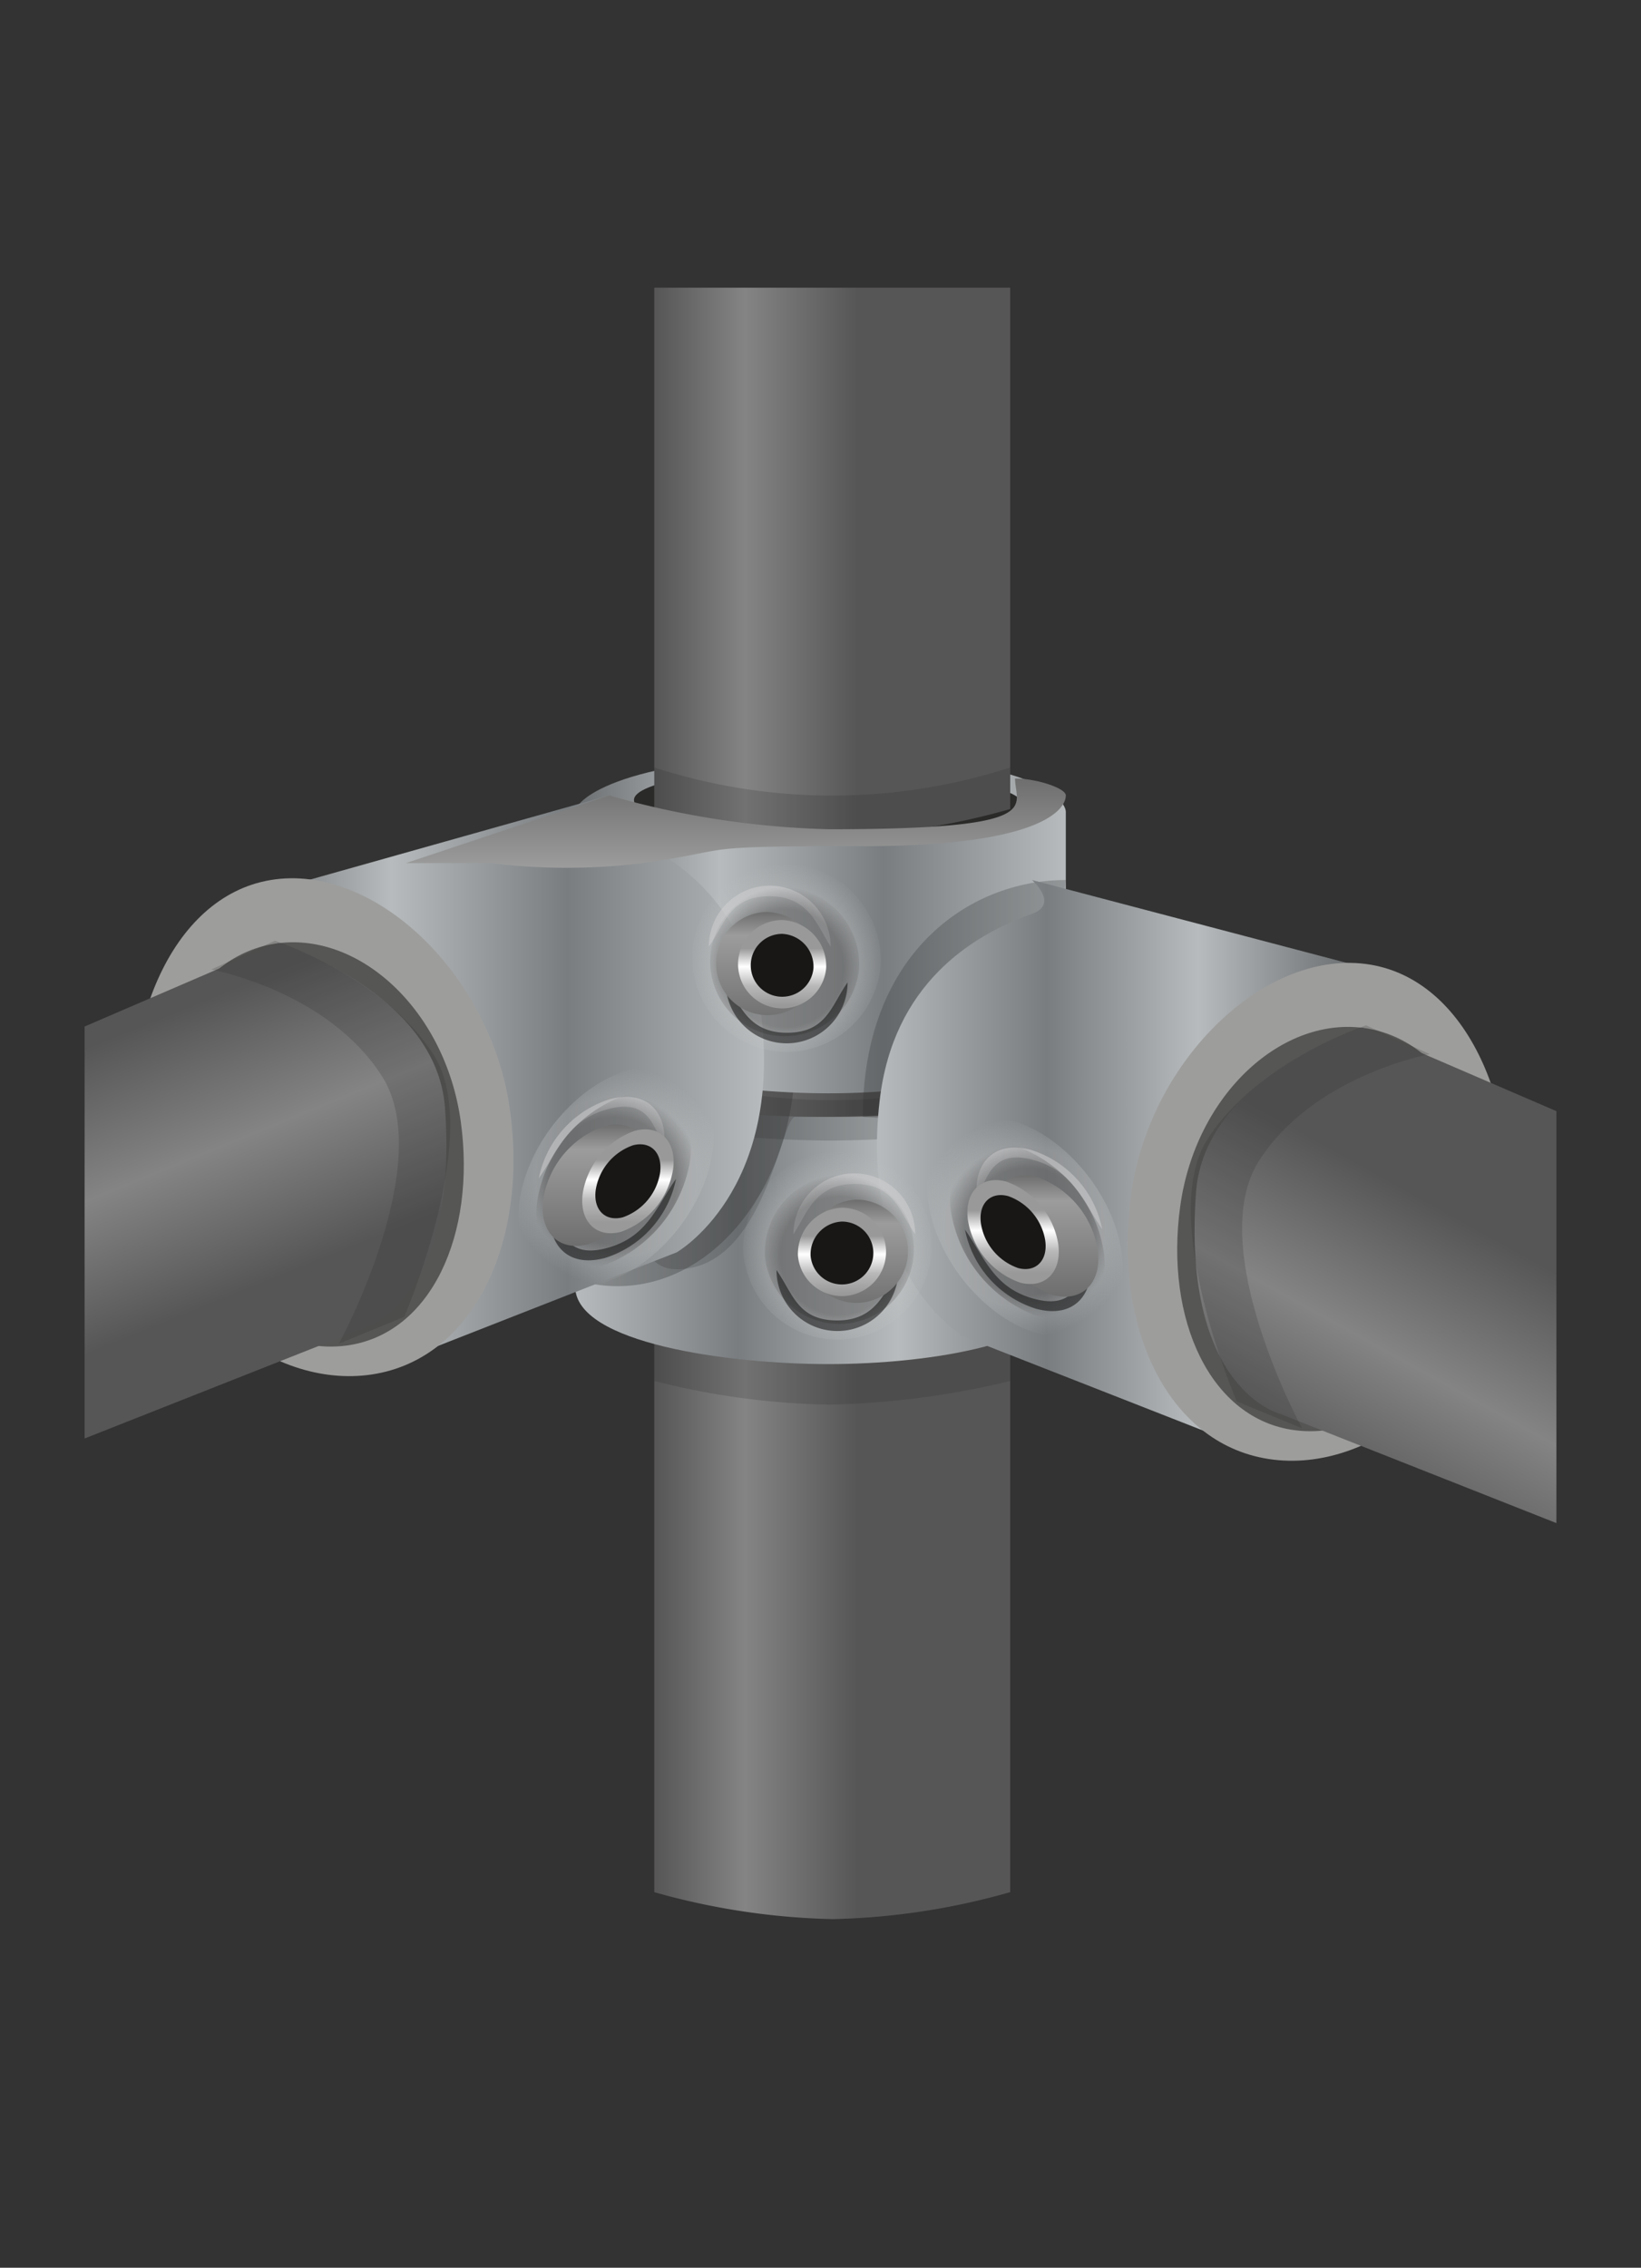 <svg height="134" viewBox="0 0 97 134" width="97" xmlns="http://www.w3.org/2000/svg" xmlns:xlink="http://www.w3.org/1999/xlink"><rect x="0" y="0" width="97" height="134" fill="#333333" stroke="none"/><linearGradient id="a" gradientUnits="userSpaceOnUse" x1="38.688" x2="59.719" y1="85.703" y2="85.703"><stop offset="0" stop-color="#575656"/><stop offset=".254" stop-color="#848484"/><stop offset=".572" stop-color="#575656"/><stop offset="1" stop-color="#575656"/></linearGradient><linearGradient id="b" gradientUnits="userSpaceOnUse" x1="34" x2="63" y1="72.219" y2="72.219"><stop offset="0" stop-color="#b7bbbd"/><stop offset=".331" stop-color="#797d80"/><stop offset=".659" stop-color="#b7bbbd"/><stop offset="1" stop-color="#6b6e70"/></linearGradient><linearGradient id="c" gradientUnits="userSpaceOnUse" x1="34" x2="63" y1="54.609" y2="54.609"><stop offset="0" stop-color="#6b6e70"/><stop offset=".295" stop-color="#b7bbbd"/><stop offset=".628" stop-color="#797d80"/><stop offset="1" stop-color="#b7bbbd"/></linearGradient><linearGradient id="d" x1="38.688" x2="59.719" xlink:href="#a" y1="33.203" y2="33.203"/><linearGradient id="e" x1="13.906" x2="45.156" xlink:href="#c" y1="63.828" y2="63.828"/><linearGradient id="f" gradientUnits="userSpaceOnUse" x1="43.5" x2="43.5" y1="51.281" y2="46"><stop offset="0" stop-color="#9c9c9c"/><stop offset="1" stop-color="#6e6e6e"/></linearGradient><linearGradient id="g" gradientUnits="userSpaceOnUse" x1="9.788" x2="21.618" y1="55.719" y2="85"><stop offset="0" stop-color="#575656"/><stop offset=".126" stop-color="#575656"/><stop offset=".392" stop-color="#848484"/><stop offset=".659" stop-color="#575656"/><stop offset="1" stop-color="#575656"/></linearGradient><radialGradient id="h" cx="36.422" cy="69.516" gradientUnits="userSpaceOnUse" r="6.516"><stop offset=".531" stop-color="#c5c6c6"/><stop offset=".726" stop-color="#c5c6c6"/><stop offset="1" stop-color="#c5c6c6" stop-opacity="0"/></radialGradient><radialGradient id="i" cx="36.266" cy="69.766" gradientUnits="userSpaceOnUse" r="5.172"><stop offset=".531" stop-color="#181716"/><stop offset=".726" stop-color="#181716"/><stop offset="1" stop-color="#181716" stop-opacity="0"/></radialGradient><linearGradient id="j" gradientUnits="userSpaceOnUse" x1="35.234" x2="35.234" y1="73.625" y2="66.438"><stop offset="0" stop-color="#6e6e6e"/><stop offset=".792" stop-color="#9c9c9c"/><stop offset="1" stop-color="#6e6e6e"/></linearGradient><linearGradient id="k" gradientUnits="userSpaceOnUse" x1="37.109" x2="37.109" y1="72.875" y2="66.719"><stop offset="0" stop-color="#999"/><stop offset=".105" stop-color="#999"/><stop offset=".315" stop-color="#b8b8b8"/><stop offset=".515" stop-color="#fff"/><stop offset=".705" stop-color="#999"/><stop offset="1" stop-color="#999"/></linearGradient><linearGradient id="l" gradientUnits="userSpaceOnUse" x1="51.844" x2="80" y1="68.828" y2="68.828"><stop offset="0" stop-color="#b7bbbd"/><stop offset=".356" stop-color="#797d80"/><stop offset=".674" stop-color="#b7bbbd"/><stop offset="1" stop-color="#6b6e70"/></linearGradient><linearGradient id="m" x1="73.181" x2="89.412" xlink:href="#g" y1="90" y2="60.719"/><radialGradient id="n" cx="60.578" cy="72.516" r="6.516" xlink:href="#h"/><radialGradient id="o" cx="60.734" cy="72.766" r="5.172" xlink:href="#i"/><linearGradient id="p" x1="61.766" x2="61.766" xlink:href="#j" y1="76.625" y2="69.438"/><linearGradient id="q" x1="59.891" x2="59.891" xlink:href="#k" y1="75.875" y2="69.719"/><radialGradient id="r" cx="46.5" cy="57" r="6" xlink:href="#h"/><radialGradient id="s" cx="46.391" cy="57.203" r="4.797" xlink:href="#i"/><linearGradient id="t" x1="45.375" x2="45.375" xlink:href="#j" y1="60.531" y2="53.906"/><linearGradient id="u" x1="46.234" x2="46.234" xlink:href="#k" y1="60.031" y2="54.375"/><radialGradient id="v" cx="49.5" cy="74" r="6" xlink:href="#h"/><radialGradient id="w" cx="49.609" cy="74.203" r="4.797" xlink:href="#i"/><linearGradient id="x" x1="50.625" x2="50.625" xlink:href="#j" y1="77.531" y2="70.906"/><linearGradient id="y" x1="49.766" x2="49.766" xlink:href="#k" y1="77.031" y2="71.375"/><path d="m59.713 73.775a26.389 26.389 0 0 1 -10.519 2.325 26.39 26.39 0 0 1 -10.519-2.322v-1.661h21.038v1.659z" fill="#2a2a29" fill-rule="evenodd" opacity=".2"/><path d="m38.675 58h21.038v53.806a41.382 41.382 0 0 1 -10.486 1.594 41.991 41.991 0 0 1 -10.552-1.592z" fill="url(#a)" fill-rule="evenodd"/><path d="m38.675 78.351a34.185 34.185 0 0 0 21.038 0v3.249a49.4 49.4 0 0 1 -10.713 1.4 44.639 44.639 0 0 1 -10.325-1.4z" fill="#2a2a29" fill-rule="evenodd" opacity=".2"/><path d="m63 63.973v12.05c0 3.361-8.13 4.581-14.021 4.581s-14.979-1.22-14.979-4.581v-12.05c0-.715 2.823 2.027 15 2.027s14-2.711 14-2.027z" fill="url(#b)" fill-rule="evenodd"/><ellipse cx="36.5" cy="62.5" fill="#2a2a29" opacity=".3" rx="10.5" ry="13.5"/><g fill-rule="evenodd"><path d="m38.675 61.351a34.185 34.185 0 0 0 21.038 0v3.249s-3.005 1.4-12.713 1.4c-.851 0-1.74 9-7 9-4.267 0-1.325-10.4-1.325-10.4z" fill="#2a2a29" opacity=".2"/><path d="m63 47.973v12.05c0 3.361-8.13 4.581-14.021 4.581s-14.979-1.22-14.979-4.581v-12.05c0-.715 2.806-3.336 14.984-3.336s14.016 2.652 14.016 3.336z" fill="url(#c)"/><path d="m48.984 45.446c6.357.087 11.51 1.045 11.51 2.142s-5.153 1.915-11.51 1.828-11.51-1.045-11.51-2.142 5.153-1.915 11.51-1.828z" fill="#2a2a29"/><path d="m38.675 17h21.038v30.806a41.374 41.374 0 0 1 -10.486 1.594 41.984 41.984 0 0 1 -10.552-1.592z" fill="url(#d)"/><path d="m38.675 45.351a34.185 34.185 0 0 0 21.038 0v3.249a82.579 82.579 0 0 1 -10.628.8 78.556 78.556 0 0 1 -10.41-.8z" fill="#2a2a29" opacity=".2"/><path d="m38.675 63.351a34.185 34.185 0 0 0 21.038 0v3.249a82.579 82.579 0 0 1 -10.628.8 78.556 78.556 0 0 1 -10.41-.8z" fill="#2a2a29" opacity=".2"/><path d="m63 52c-.564 5.458 1.408 3.075 3.106 1.556 2.36 3.033 1.894 9.444 1.894 9.444s-3.048 4-17 3c0-9.568 6.2-14 12-14z" fill="#2a2a29" opacity=".25"/><path d="m40 74-17 6.663s4.866-9.3 4.763-14.771c-.226-12.024-13.856-12.672-13.856-12.672l22.093-6.22s-1.631 1.419 0 2c3.574 1.272 8.194 4.155 9 11 1.23 10.452-5 14-5 14z" fill="url(#e)"/><path d="m30.129 65.481c1.142 7.955-2.192 15.031-8.419 15.772-6.11.727-12.651-4.937-13.71-12.618-1.062-7.653 2-15.635 8-16.635 6.123-1.016 12.991 5.554 14.129 13.481z" fill="#9d9d9c"/><path d="m24 51 12-4a51.7 51.7 0 0 0 13 2c12.967 0 11-1.332 11-3 1.252 0 3 .568 3 1 0 .867-1.557 3-12 3s-7.158.165-13 1a36.541 36.541 0 0 1 -9 0z" fill="url(#f)"/><path d="m27.237 66.279c.919 6.667-1.766 12.6-6.8 13.235-4.951.625-10.278-4.137-11.145-10.616-.862-6.461 2.008-12.316 6.895-13.125 4.962-.822 10.134 3.859 11.05 10.506z" fill="#565655"/><path d="m16.438 55.728s9.376 2.858 9.868 9.754c.832 11.646-4.973 13.064-4.973 13.064l-16.333 6.454v-24.342z" fill="url(#g)"/><path d="m20.036 79.395s5.8-10.659 2.557-15.78c-3.206-5.067-10.106-6.328-10.106-6.328l3.764-1.7s6.438 2.115 9.39 6.753c2.939 4.617-1.747 15.471-1.747 15.471z" fill="#2a2a29" opacity=".2"/><path d="m42.132 68.014c-.489 3.49-3.444 6.989-6.6 7.815s-5.319-1.334-4.832-4.829 3.444-6.989 6.6-7.815 5.321 1.339 4.832 4.829z" fill="url(#h)" opacity=".3"/><path d="m31.848 69.63a6.159 6.159 0 0 1 4.219-4.684c2.414-.632 3.407 1.107 3.177 2.749-.623-1.032-.85-2.8-3.264-2.168s-2.926 2.373-4.132 4.103z" fill="#d2d3d5" opacity=".5"/><path d="m39.961 69.655a6.159 6.159 0 0 1 -4.219 4.684c-2.413.632-3.407-1.107-3.177-2.749.623 1.032.85 2.8 3.264 2.168s2.927-2.377 4.132-4.103z" opacity=".5"/><path d="m40.789 68.58a7.94 7.94 0 0 1 -5.222 6.232c-2.493.652-4.2-1.08-3.806-3.87a7.94 7.94 0 0 1 5.222-6.232c2.493-.652 4.197 1.08 3.806 3.87z" fill="url(#i)" opacity=".3"/><path d="m38.357 69.216a5.49 5.49 0 0 1 -3.611 4.309c-1.724.451-2.9-.747-2.632-2.676a5.49 5.49 0 0 1 3.611-4.309c1.724-.451 2.903.747 2.632 2.676z" fill="url(#j)"/><path d="m39.785 69.1a4.7 4.7 0 0 1 -3.085 3.69c-1.475.386-2.483-.639-2.251-2.289a4.7 4.7 0 0 1 3.089-3.686c1.471-.386 2.479.639 2.247 2.285zm1.844-.483" fill="url(#k)"/><path d="m39.016 69.305a3.344 3.344 0 0 1 -2.2 2.625c-1.05.275-1.768-.455-1.6-1.63a3.344 3.344 0 0 1 2.2-2.625c1.047-.275 1.765.455 1.6 1.63z" fill="#181716"/><path d="m57 79 17 6.662s-4.866-9.3-4.763-14.771c.227-12.023 10.763-13.891 10.763-13.891l-19-5s1.631 1.419 0 2c-3.574 1.272-8.194 4.155-9 11-1.23 10.452 5 14 5 14z" fill="url(#l)"/><path d="m66.872 70.481c-1.141 7.955 2.192 15.031 8.419 15.772 6.109.727 12.65-4.937 13.709-12.618 1.062-7.653-2-15.635-8-16.635-6.122-1.016-12.991 5.554-14.128 13.481z" fill="#9d9d9c"/><path d="m69.763 71.279c-.919 6.667 1.766 12.6 6.8 13.235 4.951.625 10.278-4.137 11.145-10.616.864-6.461-2.009-12.316-6.892-13.125-4.965-.822-10.137 3.859-11.053 10.506z" fill="#565655"/><path d="m80.562 60.728s-9.376 2.858-9.868 9.754c-.832 11.646 4.973 13.064 4.973 13.064l16.333 6.454v-24.342z" fill="url(#m)"/><path d="m76.964 84.395s-5.8-10.659-2.557-15.78c3.206-5.067 10.106-6.328 10.106-6.328l-3.764-1.7s-6.438 2.115-9.39 6.753c-2.939 4.617 1.747 15.471 1.747 15.471z" fill="#2a2a29" opacity=".2"/><path d="m54.868 71.014c.489 3.49 3.444 6.989 6.6 7.815s5.319-1.334 4.832-4.829-3.444-6.989-6.6-7.815-5.321 1.339-4.832 4.829z" fill="url(#n)" opacity=".3"/><path d="m65.152 72.63a6.159 6.159 0 0 0 -4.219-4.684c-2.414-.632-3.407 1.107-3.177 2.749.623-1.032.85-2.8 3.264-2.168s2.927 2.373 4.132 4.103z" fill="#d2d3d5" opacity=".5"/><path d="m57.039 72.655a6.159 6.159 0 0 0 4.219 4.684c2.413.632 3.407-1.107 3.177-2.749-.623 1.032-.85 2.8-3.264 2.168s-2.927-2.377-4.132-4.103z" opacity=".5"/><path d="m56.211 71.58a7.94 7.94 0 0 0 5.222 6.232c2.493.652 4.2-1.08 3.806-3.87a7.94 7.94 0 0 0 -5.222-6.232c-2.493-.652-4.197 1.08-3.806 3.87z" fill="url(#o)" opacity=".3"/><path d="m58.643 72.216a5.49 5.49 0 0 0 3.611 4.309c1.724.451 2.9-.747 2.632-2.676a5.49 5.49 0 0 0 -3.611-4.309c-1.724-.451-2.903.747-2.632 2.676z" fill="url(#p)"/><path d="m57.215 72.1a4.7 4.7 0 0 0 3.085 3.69c1.475.386 2.483-.639 2.251-2.289a4.7 4.7 0 0 0 -3.089-3.686c-1.471-.386-2.479.639-2.247 2.285zm-1.844-.483" fill="url(#q)"/><path d="m57.984 72.305a3.344 3.344 0 0 0 2.2 2.625c1.05.275 1.768-.455 1.6-1.63a3.344 3.344 0 0 0 -2.2-2.625c-1.047-.275-1.765.455-1.6 1.63z" fill="#181716"/><path d="m52.062 56.994a5.578 5.578 0 1 1 -5.562-5.994 5.791 5.791 0 0 1 5.562 5.994z" fill="url(#r)" opacity=".3"/><path d="m41.9 55.935a3.6 3.6 0 0 1 7.2 0c-.776-1.177-1.256-2.975-3.605-2.975s-2.622 1.586-3.595 2.975z" fill="#d2d3d5" opacity=".5"/><path d="m50.1 58.05a3.6 3.6 0 0 1 -7.2 0c.776 1.177 1.256 2.975 3.605 2.975s2.622-1.586 3.595-2.975z" opacity=".5"/><path d="m50.785 57.2a4.411 4.411 0 1 1 -4.394-4.791 4.606 4.606 0 0 1 4.394 4.791z" fill="url(#s)" opacity=".3"/><path d="m48.418 57.2a3.05 3.05 0 1 1 -3.038-3.313 3.184 3.184 0 0 1 3.038 3.313z" fill="url(#t)"/><path d="m48.835 57.2a2.609 2.609 0 1 1 -2.6-2.834 2.724 2.724 0 0 1 2.6 2.834zm1.8 0" fill="url(#u)"/><path d="m48.086 57.2a1.858 1.858 0 1 1 -1.851-2.018 1.94 1.94 0 0 1 1.851 2.018z" fill="#181716"/><path d="m43.938 73.994a5.578 5.578 0 1 0 5.562-5.994 5.791 5.791 0 0 0 -5.562 5.994z" fill="url(#v)" opacity=".3"/><path d="m54.1 72.935a3.6 3.6 0 0 0 -7.2 0c.776-1.177 1.256-2.975 3.605-2.975s2.622 1.586 3.595 2.975z" fill="#d2d3d5" opacity=".5"/><path d="m45.9 75.05a3.6 3.6 0 0 0 7.2 0c-.776 1.177-1.256 2.975-3.605 2.975s-2.622-1.586-3.595-2.975z" opacity=".5"/><path d="m45.215 74.2a4.411 4.411 0 1 0 4.394-4.791 4.606 4.606 0 0 0 -4.394 4.791z" fill="url(#w)" opacity=".3"/><path d="m47.582 74.2a3.05 3.05 0 1 0 3.038-3.313 3.184 3.184 0 0 0 -3.038 3.313z" fill="url(#x)"/><path d="m47.166 74.2a2.609 2.609 0 1 0 2.6-2.834 2.724 2.724 0 0 0 -2.6 2.834zm-1.8 0" fill="url(#y)"/><path d="m47.914 74.2a1.858 1.858 0 1 0 1.851-2.018 1.94 1.94 0 0 0 -1.851 2.018z" fill="#181716"/></g></svg>